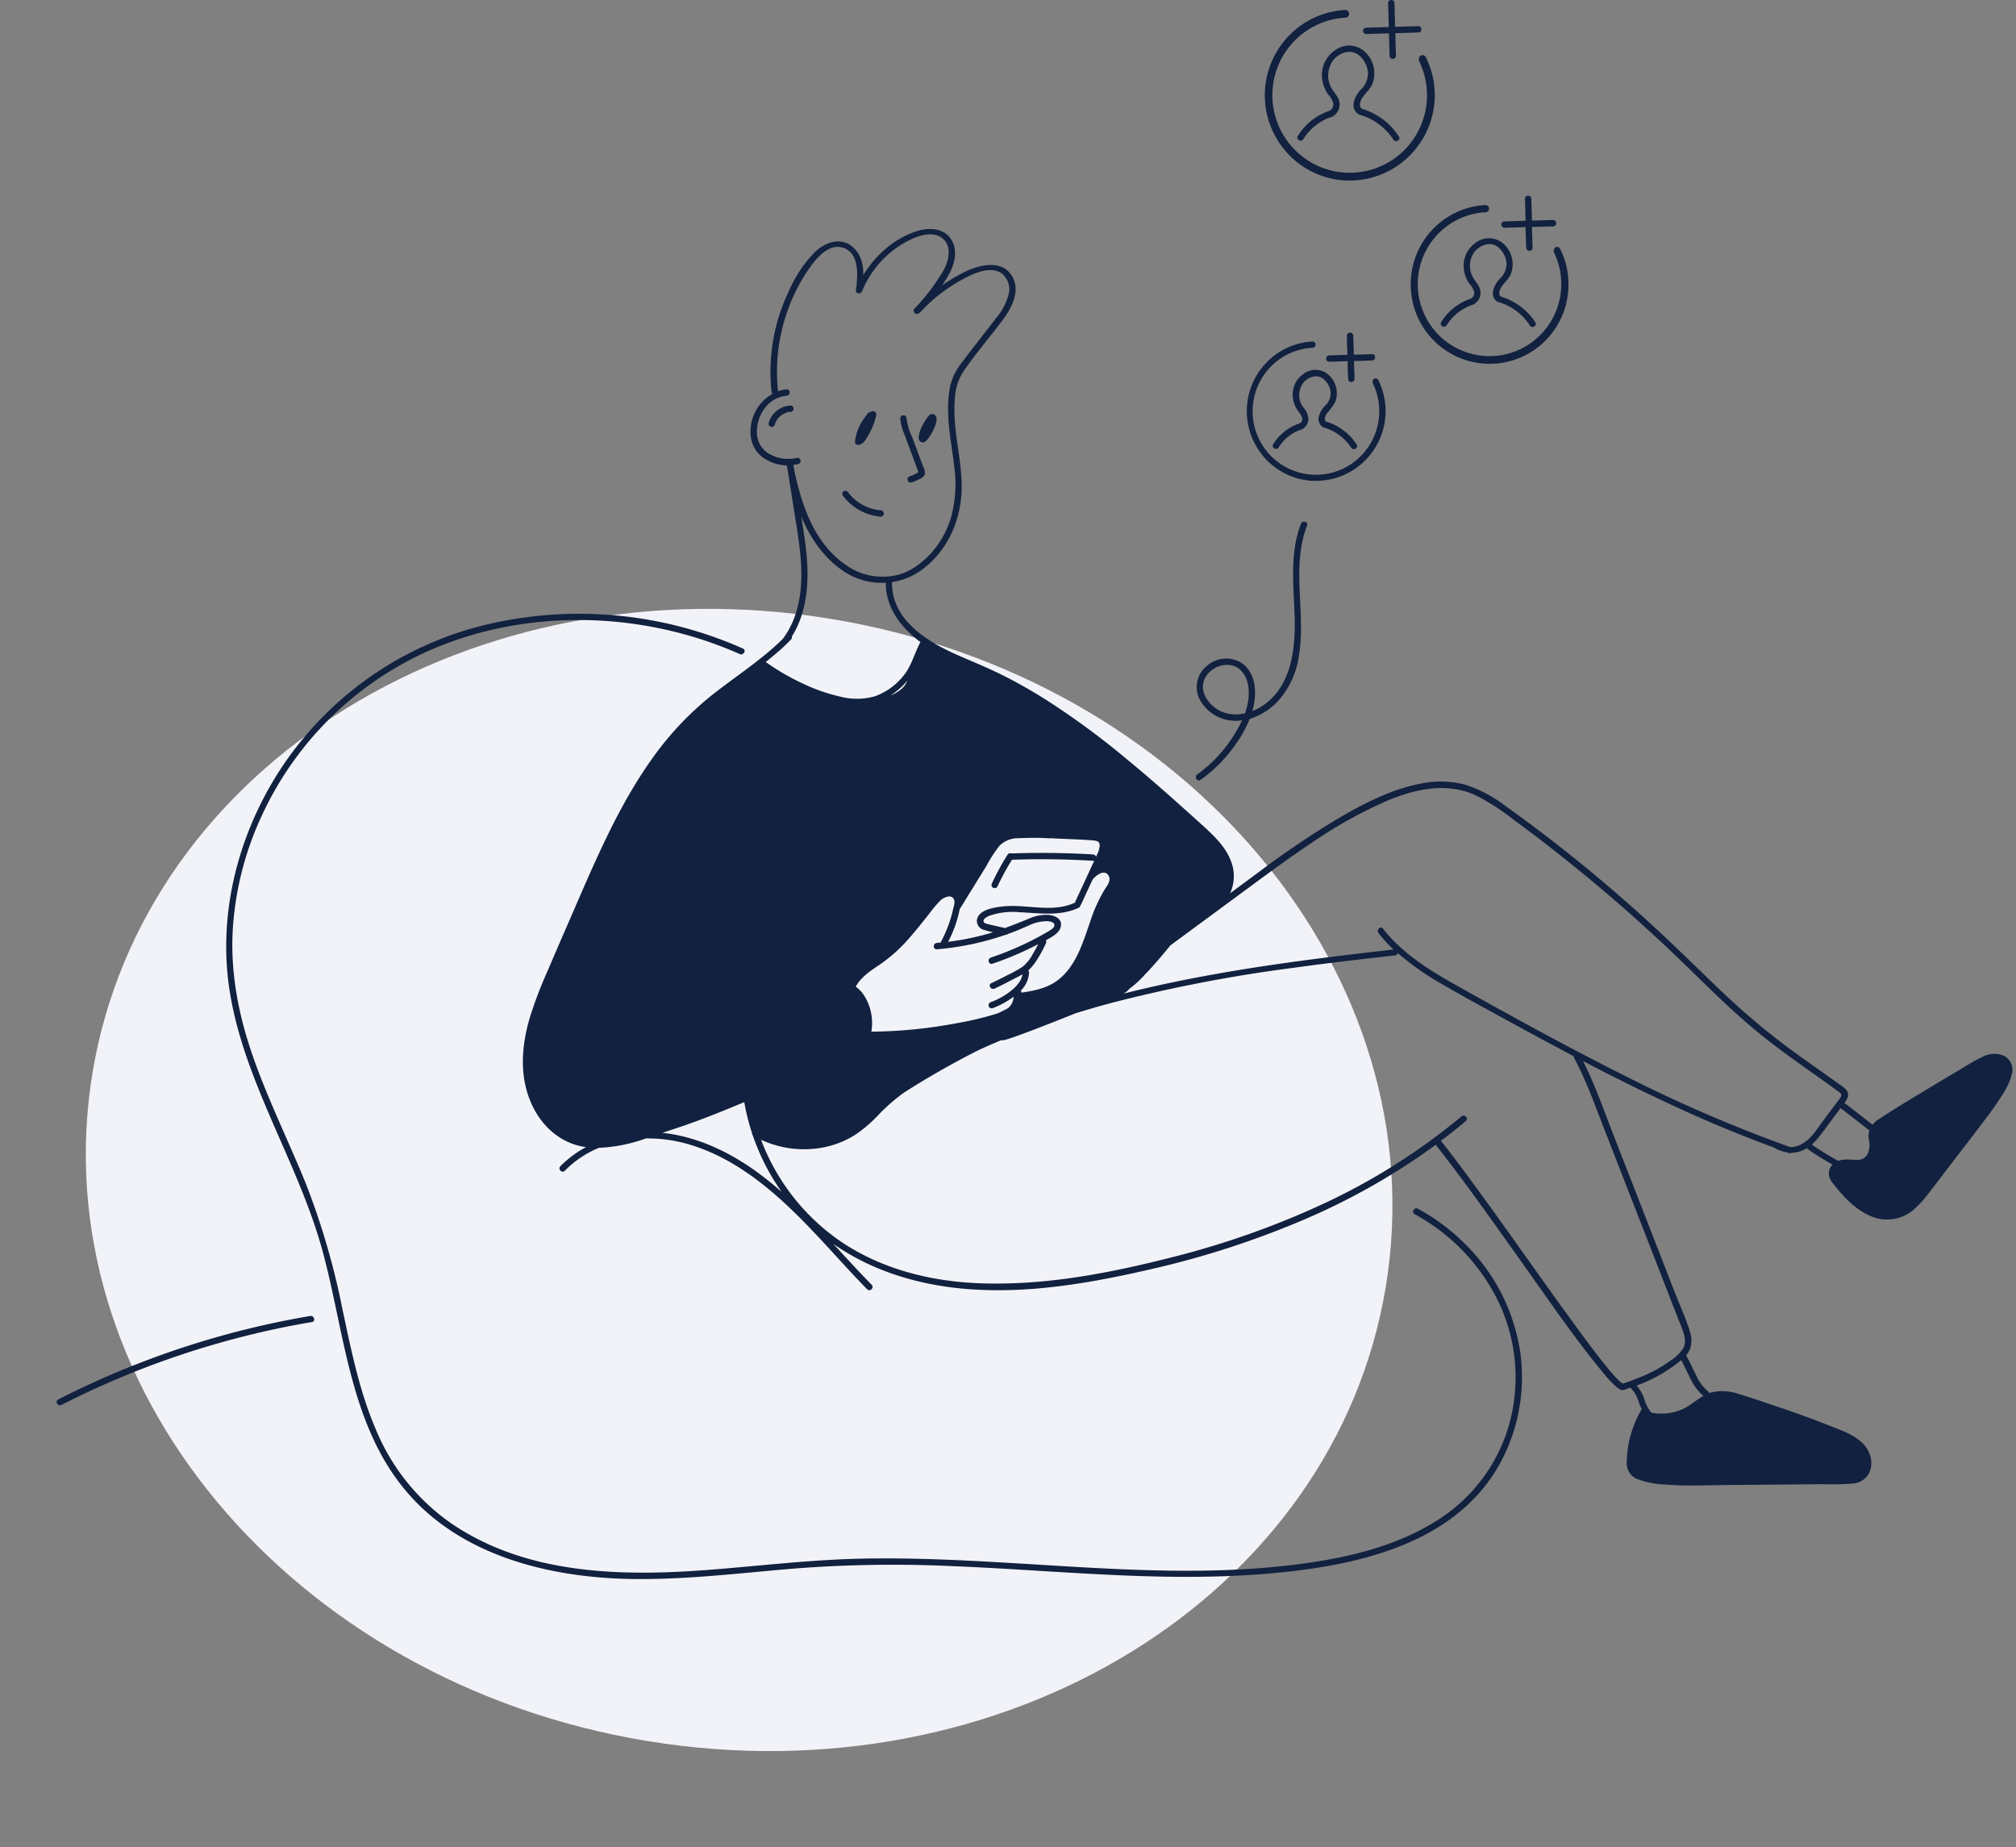 <svg width="477" height="437" fill="none" xmlns="http://www.w3.org/2000/svg"><rect width="100%" height="100%" fill="#808080" stroke="none"/><path d="M327.904 304.278c12.014-73.299-46.756-143.978-131.268-157.865S33.873 180.69 21.858 253.99c-12.014 73.3 46.757 143.978 131.269 157.865s162.762-34.277 174.777-107.577z" fill="#F2F3F8"/><path d="M186.406 97.444h.609a.749.749 0 00.749-.752.75.75 0 00-.749-.752 5.631 5.631 0 00-3.221 1.224 5.659 5.659 0 00-1.912 2.875.758.758 0 00.07.573.747.747 0 001.024.283.752.752 0 00.354-.455c0-.13.07-.251.11-.371l.06-.14c.1-.221.22-.433.359-.632l.09-.13v-.05a5.03 5.03 0 01.749-.762l.15-.11.29-.18.309-.17.17-.08h.05c.237-.143.484-.267.739-.371zM203.034 105.26a2.307 2.307 0 001.718-1.172c.405-.588.772-1.2 1.099-1.834a17.52 17.52 0 001.478-4.01.767.767 0 00-.39-.868.759.759 0 00-.329-.083 1.832 1.832 0 00-1.439.661 1.099 1.099 0 00-.159.3 11.92 11.92 0 00-2.727 6.264.764.764 0 00.749.742zM218.935 104.469c.384-.349.719-.746.999-1.183a9.771 9.771 0 001.319-2.595 4.406 4.406 0 00.359-1.554c0-.661-.559-1.403-1.298-1.132a.873.873 0 00-.589.35 18.699 18.699 0 00-1.559 2.466 8.253 8.253 0 00-.579 1.443c-.152.469-.226.96-.22 1.453a1.014 1.014 0 00.566.835.995.995 0 001.002-.083zM215.408 106.543l1.489 4.009c.099.271.199.531.289.802.049.111.093.225.13.341a.426.426 0 00-.18.14c-.299.11-.599.341-.889.471a7.718 7.718 0 01-.998.361c-.919.28-.53 1.733.399 1.453a10.448 10.448 0 001.928-.802c.479-.25 1.058-.551 1.238-1.112a3.108 3.108 0 00-.419-1.915c-.29-.791-.59-1.593-.889-2.385l-1.678-4.49a14.599 14.599 0 01-1.319-4.43.75.75 0 00-1.278-.53.751.751 0 00-.22.53c.105 1.257.419 2.487.929 3.639.49 1.272.979 2.635 1.468 3.918zM208.369 122.218a.732.732 0 00.749-.752.775.775 0 00-.749-.752 10.743 10.743 0 01-7.701-4.249.766.766 0 00-.999-.271.757.757 0 00-.269 1.003 12.439 12.439 0 003.943 3.484 12.396 12.396 0 005.026 1.537z" fill="#11213F"/><path d="M473.954 249.677a6.057 6.057 0 00-4.994.391c-2.137 1.002-4.154 2.335-6.172 3.527a598.11 598.11 0 00-6.123 3.658c-4.095 2.466-8.21 4.921-12.195 7.547a6.008 6.008 0 00-1.418 1.253l-6.642-5.152c.369-.431.648-.932.819-1.473.37-1.583-1.378-2.445-2.437-3.207-3.096-2.235-6.232-4.42-9.338-6.655a168.96 168.96 0 01-17.729-14.682c-5.533-5.241-10.917-10.643-16.55-15.784a360.262 360.262 0 00-35.277-28.653 30.895 30.895 0 00-9.298-4.84 22.9 22.9 0 00-10.398-.241c-7.131 1.333-13.883 4.901-20.075 8.549a218.047 218.047 0 00-18.428 12.487l-6.642 4.911a9.692 9.692 0 00.27-7.406c-1.218-3.438-3.915-6.014-6.552-8.439-5.893-5.332-11.806-10.643-17.978-15.714a187.109 187.109 0 00-18.867-13.931 120.074 120.074 0 00-10.337-5.913c-3.546-1.794-7.142-3.247-10.737-4.82-7.222-3.137-15.981-8.348-15.791-17.388a15.76 15.76 0 007.481-3.247c6.152-4.701 9.179-12.438 8.989-20.044-.1-4.66-1.129-9.24-1.548-13.871a37.876 37.876 0 010-7.015 12.786 12.786 0 012.487-6.414c2.836-4.009 5.992-7.697 8.919-11.605 2.207-3.007 4.275-7.276 1.718-10.694-2.557-3.417-7.631-2.074-10.907-.46a37.214 37.214 0 00-5.294 3.166c.53-.781.999-1.583 1.489-2.385 1.538-2.666 2.437-6.274.349-8.92-1.927-2.445-5.353-2.355-8.05-1.473a22.25 22.25 0 00-8.13 5.011 24.227 24.227 0 00-4.295 5.342c0-2.516-.539-5.011-2.567-6.705-2.836-2.425-6.432-1.062-8.869 1.213a30.693 30.693 0 00-6.202 9.28 44.431 44.431 0 00-3.536 10.764 43.872 43.872 0 00-.549 13.028c.018.19.107.365.249.491a10.225 10.225 0 00-4.031 4.124 10.262 10.262 0 00-1.162 5.658 7.204 7.204 0 004.125 6.013 10.036 10.036 0 004.444 1.152l.15.782 1.638 10.393c.579 3.688 1.219 7.386 1.508 11.114.49 6.514-.229 13.389-4.265 18.751-4.993 4.901-10.866 8.679-16.34 12.959a73.822 73.822 0 00-14.472 15.223c-8.47 11.836-14.043 25.496-19.826 38.765a1279.104 1279.104 0 00-4.994 11.565 97.81 97.81 0 00-4.155 10.874c-1.937 6.454-2.577 13.429 0 19.803 2.328 5.733 6.992 10.192 13.234 11.024a25.412 25.412 0 00-6.062 4.52c-.67.692.389 1.754 1.058 1.062a24.175 24.175 0 018.051-5.411 37.302 37.302 0 0011.116-2.225 34.494 34.494 0 019.628 1.252c11.207 3.107 20.355 10.874 28.306 19.042 4.894 5.011 9.498 10.373 14.432 15.394.679.681 1.738-.381 1.059-1.073-3.096-3.146-6.073-6.424-9.079-9.681 9.199 6.494 20.365 9.782 31.571 10.684 14.493 1.182 29.135-1.363 43.228-4.6a212.186 212.186 0 0037.454-12.187 157.872 157.872 0 0030.343-17.358.824.824 0 00.14.281c7.281 9.27 14.043 18.961 20.884 28.562 5.993 8.438 11.886 17.087 18.488 25.055a28.245 28.245 0 002.996 3.237c.51.451 1.368 1.203 2.108.842l1.418-.501c.04.082.094.157.16.22a7.832 7.832 0 011.827 3.297c.186.537.41 1.059.67 1.564a25.348 25.348 0 00-3.536 12.457 4.02 4.02 0 00.588 2.508 3.994 3.994 0 001.989 1.631 21.475 21.475 0 006.602 1.253c4.824.401 9.718.16 14.552.11l15.211-.13 7.421-.07c2.368.085 4.739.035 7.102-.151a4.685 4.685 0 002.376-.812 4.713 4.713 0 001.619-1.924 5.955 5.955 0 00-.13-4.56c-1.578-3.708-6.172-5.111-9.588-6.474-4.515-1.804-9.109-3.417-13.724-4.951-2.536-.852-5.073-1.743-7.64-2.485a11.31 11.31 0 00-6.862-.211.712.712 0 00-.279-.37 10.463 10.463 0 01-2.867-3.899c-.799-1.543-1.488-3.157-2.347-4.66a5.341 5.341 0 001.079-1.894 6.822 6.822 0 00-.22-3.869c-.939-3.066-2.317-6.013-3.486-9.019a61943.028 61943.028 0 00-14.283-36.641c-2.367-6.073-4.524-12.327-7.46-18.169 8.419 4.399 16.979 8.629 25.618 12.507a310.24 310.24 0 0019.487 7.927 8.742 8.742 0 003.226 1.183l.419.16a.662.662 0 00.619-.09 6.7 6.7 0 003.336-.932c.084-.051.164-.108.24-.17.063.095.141.179.23.25a64.18 64.18 0 005.863 3.648 2.955 2.955 0 00-.43 3.688.268.268 0 000 .08c2.447 3.258 5.473 6.705 9.279 8.349a9.672 9.672 0 0010.527-1.614 26.453 26.453 0 003.655-4.119 573.533 573.533 0 004.465-5.823c2.897-3.778 5.803-7.536 8.679-11.334 1.319-1.744 2.617-3.518 3.766-5.392a15.86 15.86 0 002.557-5.622 3.707 3.707 0 00-.377-2.389 3.68 3.68 0 00-1.771-1.64zm-237.71-10.022l-.549.18a73.972 73.972 0 01-8.989 2.155 114.195 114.195 0 01-20.545 2.064 12.054 12.054 0 00-2.078-9.099 7.72 7.72 0 00-1.608-1.544c1.209-2.225 3.326-3.638 5.374-5.011a36.742 36.742 0 006.302-5.382c1.998-2.164 3.835-4.509 5.683-6.825a27.249 27.249 0 012.687-3.186c.709-.662 2.487-1.574 3.166-.301.37.691-.05 1.804-.21 2.515a32.776 32.776 0 01-.659 2.426 32.191 32.191 0 01-2.127 5.071.72.72 0 00-.07.24l-.929.1c-.999.081-.999 1.584 0 1.504a65.97 65.97 0 0016.27-3.438.656.656 0 00.549-.2l.75-.261c1.368-.511 2.696-1.082 3.995-1.653a10.122 10.122 0 014.374-1.093c.53 0 1.768.141 1.848.852.08.712-.879 1.233-1.388 1.533a72.49 72.49 0 01-3.945 2.165 74.123 74.123 0 01-9.709 4.069c-.908.301-.519 1.754.39 1.443a74.29 74.29 0 009.608-4.009l1.209-.621c-.43.862-.879 1.714-1.389 2.536a9.306 9.306 0 01-2.407 2.886 31.562 31.562 0 01-3.425 1.884 123.613 123.613 0 01-3.856 1.924c-.879.411-.11 1.704.749 1.293a92.549 92.549 0 003.995-2.004c.869-.451 1.768-.882 2.617-1.393a4.25 4.25 0 01-.469 1.393 7.7 7.7 0 01-1.508 1.894 16.768 16.768 0 01-5.504 3.297.796.796 0 00-.446.362.798.798 0 00-.083.57.748.748 0 00.919.521 20.382 20.382 0 004.994-2.726 3.745 3.745 0 01-.999 2.416 4.193 4.193 0 01-.629.471l-1.958.982zm5.244-5.262a6.574 6.574 0 001.997-4.289.676.676 0 00-.209-.501 12.215 12.215 0 002.147-2.656 29.057 29.057 0 002.048-3.798.765.765 0 000-.702c.569-.321 1.138-.631 1.687-1.002.999-.651 1.998-1.604 1.878-2.957-.12-1.352-1.648-1.904-2.866-2.054a9.845 9.845 0 00-4.715.892c-1.897.762-3.775 1.523-5.673 2.215-1.288-.291-2.586-.571-3.865-.892-.529-.13-1.418-.271-1.159-1.002.16-.471.899-.802 1.309-1.003a17.067 17.067 0 017.251-.841c4.714.21 9.478 1.002 13.913-1.063a.599.599 0 00.37-.541.779.779 0 00.199-.26c.929-2.005 1.848-4.009 2.787-6.014a.682.682 0 00.24-.19c.709-.802 2.447-2.004 3.366-.762.918 1.243-.32 2.646-.899 3.568a37.78 37.78 0 00-3.416 7.687c-1.688 4.841-3.286 10.302-7.511 13.58-2.487 1.934-5.613 2.575-8.669 3.006a.6.6 0 00-.2-.431l-.01.01zm-14.423-19.332l.06-.07 6.273-10.152a32.37 32.37 0 013.086-4.771 6.233 6.233 0 014.504-1.774c2.349-.12 4.703-.12 7.052 0 .123.04.256.04.379 0l4.235.191c1.998.09 4.095.15 6.133.34.839.081 1.418.291 1.408 1.213a5.66 5.66 0 01-.649 2.185c-.08.15-.15.311-.22.471a.765.765 0 00-.689-.561 203.594 203.594 0 00-19.376-.241.72.72 0 00-.869.301 61.667 61.667 0 00-3.696 6.775.76.76 0 00.05.837.76.76 0 00.497.291.745.745 0 00.752-.367 60.39 60.39 0 013.435-6.334 196.26 196.26 0 0119.207.241.67.67 0 00.26 0 2162.986 2162.986 0 01-4.455 9.601c-.037.09-.06.184-.07.281-5.383 2.535-11.436.29-17.099.912-1.938.21-5.873.751-6.143 3.307a2.231 2.231 0 001.828 2.275 18.57 18.57 0 001.998.511c-.41.13-.799.271-1.209.381a64.27 64.27 0 01-9.418 1.894 28.312 28.312 0 002.746-7.747l-.01.01zm-16.38-50.521a19.325 19.325 0 003.346-2.766c.24-.25.46-.511.67-.771-.44 1.122-1.429 2.455-4.006 3.527l-.01.01zm-31.591-61.905c-.19-4.24 2.537-8.589 6.991-9.02.999-.08.999-1.583 0-1.503-.68.071-1.35.22-1.997.441a43.113 43.113 0 012.597-19.984 41.894 41.894 0 014.744-9.02c1.658-2.385 4.504-5.872 7.83-5.01 4.245 1.162 3.696 6.835 3.256 10.142-.119.912 1.189.912 1.469.2a23.298 23.298 0 0110.986-11.976c2.207-1.113 5.404-2.235 7.711-.752 2.746 1.774 1.838 5.543.509 7.898a48.874 48.874 0 01-6.802 8.95c-.649.71.4 1.773 1.059 1.061l.06-.06a.66.66 0 00.28-.19 38.089 38.089 0 019.488-7.466c2.657-1.474 6.992-3.699 9.848-1.594a4.845 4.845 0 011.498 5.011 13.947 13.947 0 01-2.896 5.432c-2.697 3.538-5.493 7.015-8.15 10.573a14.481 14.481 0 00-2.737 5.462 27.148 27.148 0 00-.499 6.424c.09 4.32.999 8.569 1.448 12.848a29.452 29.452 0 01-.779 11.926 21.925 21.925 0 01-5.054 8.81c-2.457 2.565-5.643 4.69-9.229 5.061a14.865 14.865 0 01-10.557-2.626c-7.66-5.252-10.627-14.462-12.395-23.201 0-.16-.06-.331-.08-.491a9.417 9.417 0 001.259-.23.753.753 0 00-.4-1.444c-.488.12-.986.201-1.488.241a.775.775 0 00-.499 0 8.35 8.35 0 01-3.995-.892 5.79 5.79 0 01-3.466-5.031l-.01.01zm8.09 48.606a.669.669 0 00.17-.671c3.336-5.252 3.995-11.736 3.605-17.849-.239-3.548-.819-7.015-1.378-10.563 2.098 5.011 5.134 9.611 9.808 12.818a15.94 15.94 0 009.988 2.876h.22c-.06 5.883 3.625 10.693 8.19 14.031-1.349 2.455-1.998 5.271-3.696 7.556a15.202 15.202 0 01-7.141 5.292 15.702 15.702 0 01-8.39 0 41.177 41.177 0 01-8.559-3.007 55.023 55.023 0 01-8.83-5.121 68.043 68.043 0 002.268-1.864 40.277 40.277 0 003.745-3.498zm-30.463 116.746l2.497-.832c5.723-1.844 11.326-4.109 16.88-6.434a51.013 51.013 0 001.837 7.326.605.605 0 00.16.491 52.433 52.433 0 006.842 13.409 81.72 81.72 0 00-5.593-4.52c-6.692-4.91-14.453-8.588-22.623-9.44zm246.3 62.236c-1.738 1.002-3.216 2.415-5.084 3.207a12.334 12.334 0 01-7.181.762 8.367 8.367 0 01-1.688-3.137 9.009 9.009 0 00-1.838-3.287 35.075 35.075 0 0010.547-6.014c.809 1.484 1.488 3.007 2.278 4.54a12.243 12.243 0 002.966 3.929zm-30.593-79.995c2.877 5.342 4.904 11.124 7.111 16.767l6.802 17.448 6.802 17.448c1.125 2.906 2.257 5.816 3.396 8.729.529 1.343 1.088 2.686 1.568 4.009.479 1.323.909 3.006.15 4.339a10.526 10.526 0 01-3.156 3.007 28.659 28.659 0 01-3.406 2.145 52.916 52.916 0 01-7.671 3.177h-.1l-.09-.061a4.23 4.23 0 01-.769-.631 33.145 33.145 0 01-2.627-2.916c-2.726-3.288-5.253-6.755-7.78-10.203-6.992-9.581-13.793-19.322-20.755-28.943-3.565-4.921-7.161-9.831-10.916-14.612a.259.259 0 00-.08-.06c.699-.531 1.408-1.002 2.097-1.584a126.799 126.799 0 003.835-3.106c.739-.622-.329-1.684-1.058-1.063a149.972 149.972 0 01-32.461 20.555 201.355 201.355 0 01-36.305 12.818c-13.574 3.448-27.657 6.234-41.71 6.144-13.164.06-26.747-2.947-37.594-10.804a50.942 50.942 0 01-17.638-23.211 24.12 24.12 0 0014.422 1.874 22.073 22.073 0 007.801-3.006 31.514 31.514 0 005.433-4.63 44.6 44.6 0 016.182-5.402 201.574 201.574 0 0117.449-9.952 175.868 175.868 0 015.274-2.325c.18-.075.375-.106.569-.09.42.24 9.329-3.177 17.179-6.344a211.119 211.119 0 018.53-2.475 351.229 351.229 0 0142.608-8.248c8.16-1.133 16.34-2.095 24.53-3.007a.785.785 0 00.669-.551 66.062 66.062 0 0010.677 7.466c6.242 3.628 12.625 7.015 18.977 10.513 3.995 2.165 7.99 4.306 11.985 6.424a.929.929 0 00.07.361zm52.276 21.046a4.447 4.447 0 01-1.208.06 341.235 341.235 0 01-40.231-17.438c-13.064-6.584-25.908-13.64-38.663-20.796-6.402-3.597-12.784-7.536-17.369-13.409-.599-.762-1.648.311-1.058 1.062a36.081 36.081 0 003.535 3.869c-14.472 1.644-28.964 3.407-43.277 6.013-6.991 1.263-13.983 2.736-20.855 4.49h.07a3.733 3.733 0 001.499-1.153 23.634 23.634 0 003.895-3.598c.2-.2.399-.38.589-.591a119.597 119.597 0 005.294-6.143l16.07-11.836c5.783-4.249 11.526-8.559 17.509-12.518a104.303 104.303 0 0118.507-10.192c6.532-2.616 13.753-4.009 20.365-.852a55.31 55.31 0 018.64 5.583 322.679 322.679 0 018.839 6.684 386.65 386.65 0 0116.71 13.78 394.938 394.938 0 0116.04 14.813c5.214 5.061 10.377 10.192 15.981 14.812 5.603 4.62 11.575 8.669 17.458 12.888.669.481 1.349 1.003 1.998 1.443.499.381.779.622.499 1.273-.234.404-.512.78-.829 1.123l-3.476 4.67c-1.677 2.305-3.495 5.312-6.532 5.913v.05zm5.993-2.716c1.139-1.473 2.237-3.007 3.346-4.48l1.448-1.944 6.822 5.282a4.55 4.55 0 00-.14 2.074c.251.974.22 2-.09 2.957a2.613 2.613 0 01-2.127 1.914c-1.668.12-3.456-.361-4.994.27a64.756 64.756 0 01-6.262-3.858 17.511 17.511 0 002.037-2.265l-.04.05z" fill="#11213F"/><path d="M346.698 294.324a48.503 48.503 0 00-11.216-8.378c-.849-.461-1.608.831-.759 1.292a46.864 46.864 0 0119.736 20.525 41.54 41.54 0 012.676 29.004 39.592 39.592 0 01-17.668 23.261c-8.31 5.141-17.978 7.777-27.516 9.32-23.762 3.828-47.942 1.874-71.913.451-12.055-.722-24.13-1.333-36.206-1.082-12.075.25-24.06 1.723-36.086 2.645-20.664 1.604-43.037 1.173-60.855-10.903a50.578 50.578 0 01-18.048-22.51c-3.866-9.019-5.803-18.821-7.85-28.412a175.046 175.046 0 00-8.65-29.595c-4.075-10.021-8.91-19.763-12.485-29.995-3.366-9.631-5.353-19.603-4.794-29.835a74.562 74.562 0 016.801-26.989c7.999-17.442 22.056-31.362 39.542-39.156 18.548-8.208 39.952-9.321 59.488-4.189a93.754 93.754 0 0114.142 4.951c.879.39 1.638-.912.76-1.303a95.386 95.386 0 00-60.217-5.783 80.71 80.71 0 00-47.612 31.96c-10.877 15.444-16.44 34.896-13.793 53.727 3.166 22.259 16.42 41.391 22.223 62.898 5.133 19.042 6.372 40.529 19.476 56.263 13.104 15.735 34.578 20.836 54.154 21.046 12.685.151 25.289-1.433 37.904-2.475a302.85 302.85 0 0137.434-.571c24.84 1.002 49.739 3.898 74.599 1.773 19.556-1.673 42.618-6.243 53.884-24.243a42.586 42.586 0 005.813-28.412 45.403 45.403 0 00-12.964-25.285zM324.646 83.783l-4.335.12c0-1.473-.08-2.946-.13-4.43a.75.75 0 10-1.498 0c0 1.494.09 3.007.13 4.47l-4.295.13c-.999 0-.999 1.534 0 1.504l4.345-.13c0 1.39.04 2.783.12 4.179a.749.749 0 101.498 0c0-1.403-.09-2.816-.13-4.22l4.295-.12c.959-.07.959-1.533 0-1.503z" fill="#11213F"/><path d="M310.584 113.729a16.451 16.451 0 0012.145-4.538 16.526 16.526 0 003.777-5.448 16.578 16.578 0 001.337-6.5 16.323 16.323 0 00-1.708-7.276.732.732 0 00-.711-.456.727.727 0 00-.288.075.942.942 0 00-.25 1.223 14.84 14.84 0 011.449 6.855 15.073 15.073 0 01-2.652 8.165 14.998 14.998 0 01-6.674 5.376 14.93 14.93 0 01-8.519.832 14.963 14.963 0 01-7.582-3.982 15.074 15.074 0 01-3.573-16.065 15.032 15.032 0 015.176-6.84 14.948 14.948 0 018.063-2.88.738.738 0 00.483-1.27.756.756 0 00-.543-.213 16.424 16.424 0 00-11.031 5.159 16.536 16.536 0 00-4.479 11.355 16.534 16.534 0 004.527 11.336 16.424 16.424 0 0011.053 5.112v-.02z" fill="#11213F"/><path d="M312.033 98.595a2.262 2.262 0 001.059 2.496h.08l.099.06a11.448 11.448 0 016.423 4.75c.529.812 1.817.06 1.298-.762a13.105 13.105 0 00-7.181-5.391c-.65-.391-.23-1.393.1-1.894a18.146 18.146 0 001.997-2.716 5.814 5.814 0 00-1.418-6.324 4.644 4.644 0 00-5.993-.42 5.89 5.89 0 00-2.057 2.363 5.925 5.925 0 00-.56 3.088 6.716 6.716 0 001.259 3.397c.469.642 1.618 2.005.559 2.746a.734.734 0 00-.15.151 11.722 11.722 0 00-6.292 4.94c-.509.822.779 1.574 1.288.762a10.11 10.11 0 015.564-4.309.674.674 0 00.359-.261 2.614 2.614 0 001.109-2.285 4.798 4.798 0 00-1.249-2.666 4.857 4.857 0 010-5.712 4.328 4.328 0 012.407-1.504 2.81 2.81 0 012.827.953 4.592 4.592 0 011.288 2.896 4.245 4.245 0 01-.345 1.632 4.251 4.251 0 01-.943 1.374 5.433 5.433 0 00-1.528 2.636zM355.979 53.878l4.994-.15c0 1.613.09 3.237.14 4.85 0 1.002 1.528 1.002 1.498 0-.05-1.634-.09-3.267-.14-4.89l4.994-.14a.747.747 0 00.749-.753.75.75 0 00-.749-.751l-4.994.14-.149-5.131c0-1.002-1.528-1.002-1.498 0l.149 5.171-4.994.15a.751.751 0 000 1.503z" fill="#11213F"/><path d="M333.825 68.39a18.748 18.748 0 006.031 12.762 18.621 18.621 0 0013.202 4.901 18.628 18.628 0 0012.857-5.749 18.757 18.757 0 005.195-13.127 18.439 18.439 0 00-1.938-8.248.82.82 0 00-1.129-.43 1.065 1.065 0 00-.289 1.382 16.892 16.892 0 011.648 7.777 17.088 17.088 0 01-3.01 9.248 16.993 16.993 0 01-7.563 6.087 16.925 16.925 0 01-9.649.942 16.96 16.96 0 01-8.59-4.51 17.052 17.052 0 01-4.731-8.49 17.091 17.091 0 01.671-9.705 17.033 17.033 0 015.855-7.754 16.942 16.942 0 019.129-3.276.85.85 0 00.741-1.175.845.845 0 00-.811-.519 18.624 18.624 0 00-7.092 1.833 18.685 18.685 0 00-5.844 4.428 18.76 18.76 0 00-3.699 6.342 18.813 18.813 0 00-.984 7.28z" fill="#11213F"/><path d="M346.329 63.379a7.578 7.578 0 001.378 3.798 4.323 4.323 0 011.059 1.794 1.487 1.487 0 01-.47 1.463.911.911 0 00-.17.17 13.211 13.211 0 00-7.131 5.593c-.509.821.789 1.573 1.299.751a11.53 11.53 0 016.362-4.93.676.676 0 00.379-.271 2.89 2.89 0 001.249-2.566c0-1.263-.739-2.004-1.408-3.006a5.604 5.604 0 010-6.605 4.99 4.99 0 012.776-1.744 3.297 3.297 0 013.326 1.153 5.32 5.32 0 011.488 3.357 5.015 5.015 0 01-1.488 3.498 5.95 5.95 0 00-1.688 2.936 2.43 2.43 0 001.159 2.716h.18a13.123 13.123 0 017.341 5.522c.529.812 1.827.06 1.298-.761a14.766 14.766 0 00-8.1-6.064c-.809-.47-.34-1.673.07-2.285.709-1.072 1.718-1.854 2.237-3.066a6.49 6.49 0 00.269-3.75 6.47 6.47 0 00-1.857-3.266 5.154 5.154 0 00-6.632-.46 6.611 6.611 0 00-2.926 6.023zM323.167 8.048l5.474-.16.149 5.29c0 1.003 1.529 1.003 1.499 0l-.15-5.33 5.423-.161c.999 0 .999-1.534 0-1.503l-5.463.16-.16-5.592c0-1.003-1.528-1.003-1.498 0 .05 1.884.11 3.758.16 5.642l-5.434.16a.749.749 0 00-.662.747.753.753 0 00.662.747z" fill="#11213F"/><path d="M318.354 42.684a20.091 20.091 0 007.999-1.247 20.136 20.136 0 006.865-4.304 20.223 20.223 0 004.624-6.668 20.271 20.271 0 001.636-7.955 20.022 20.022 0 00-2.087-8.91.887.887 0 00-.508-.501.87.87 0 00-.711.04 1.153 1.153 0 00-.319 1.493 18.28 18.28 0 011.787 8.389 18.393 18.393 0 01-3.255 9.954 18.304 18.304 0 01-8.15 6.547 18.24 18.24 0 01-10.392 1.01 18.28 18.28 0 01-9.251-4.859 18.383 18.383 0 01-5.096-9.143 18.42 18.42 0 01.716-10.452 18.352 18.352 0 016.296-8.357 18.258 18.258 0 019.826-3.541.905.905 0 00.797-1.26.922.922 0 00-.867-.564 20.104 20.104 0 00-13.509 6.312 20.239 20.239 0 00-5.484 13.905 20.24 20.24 0 005.545 13.879 20.109 20.109 0 0013.538 6.252v-.02z" fill="#11213F"/><path d="M312.801 18.37a8.21 8.21 0 001.479 4.009 4.649 4.649 0 011.148 1.944 1.639 1.639 0 01-.529 1.644.8.8 0 00-.18.19 14.174 14.174 0 00-7.651 6.013c-.509.822.789 1.584 1.299.762a12.543 12.543 0 016.901-5.352.66.66 0 00.38-.28 3.058 3.058 0 001.298-2.676c0-1.343-.799-2.125-1.518-3.167a6.109 6.109 0 010-7.196 5.41 5.41 0 012.997-1.894 3.604 3.604 0 013.635 1.212 5.803 5.803 0 011.618 3.659 5.448 5.448 0 01-1.558 3.838 6.306 6.306 0 00-1.808 3.157 2.576 2.576 0 001.219 2.856h.07a.574.574 0 00.11.06c3.283.94 6.12 3.036 7.99 5.903.529.802 1.828 0 1.298-.761a15.873 15.873 0 00-8.719-6.545c-.919-.521-.4-1.854 0-2.555.759-1.153 1.858-2.005 2.417-3.298a6.956 6.956 0 00-1.678-7.566 5.488 5.488 0 00-7.071-.481 7.033 7.033 0 00-3.147 6.524zM283.275 183.212c-.769.551 0 1.854.759 1.292a35.01 35.01 0 008.53-8.699 29.165 29.165 0 003.126-5.752 15.324 15.324 0 006.662-4.169 20.247 20.247 0 004.994-10.844c1.668-10.162-1.888-20.876 1.917-30.727.35-.902-1.098-1.293-1.448-.401-2.946 7.647-1.508 15.905-1.468 23.862 0 7.256-1.359 15.303-7.99 19.433-.655.394-1.344.73-2.058 1.002a16.71 16.71 0 00.549-2.646c.39-3.117-.219-6.594-2.856-8.589a6.872 6.872 0 00-4.224-1.179 6.873 6.873 0 00-4.076 1.62 6.454 6.454 0 00-1.668 8.358 9.661 9.661 0 003.769 3.608 9.609 9.609 0 005.09 1.113c.34 0 .679-.07.999-.111a30.162 30.162 0 01-2.137 3.859 33.146 33.146 0 01-8.47 8.97zm5.913-14.813c-2.847-1.152-5.573-4.49-4.215-7.697a5.934 5.934 0 012.661-2.765 5.91 5.91 0 013.791-.552c2.996.712 4.105 3.939 4.045 6.695a14.72 14.72 0 01-.899 4.66 8.959 8.959 0 01-5.383-.341zM73.422 311.311a206.985 206.985 0 00-59.647 19.753c-.859.441-.1 1.734.76 1.293a205.907 205.907 0 0145.803-16.867c4.465-1.062 8.99-2.004 13.464-2.736.959-.16.52-1.603-.38-1.443z" fill="#11213F"/></svg>